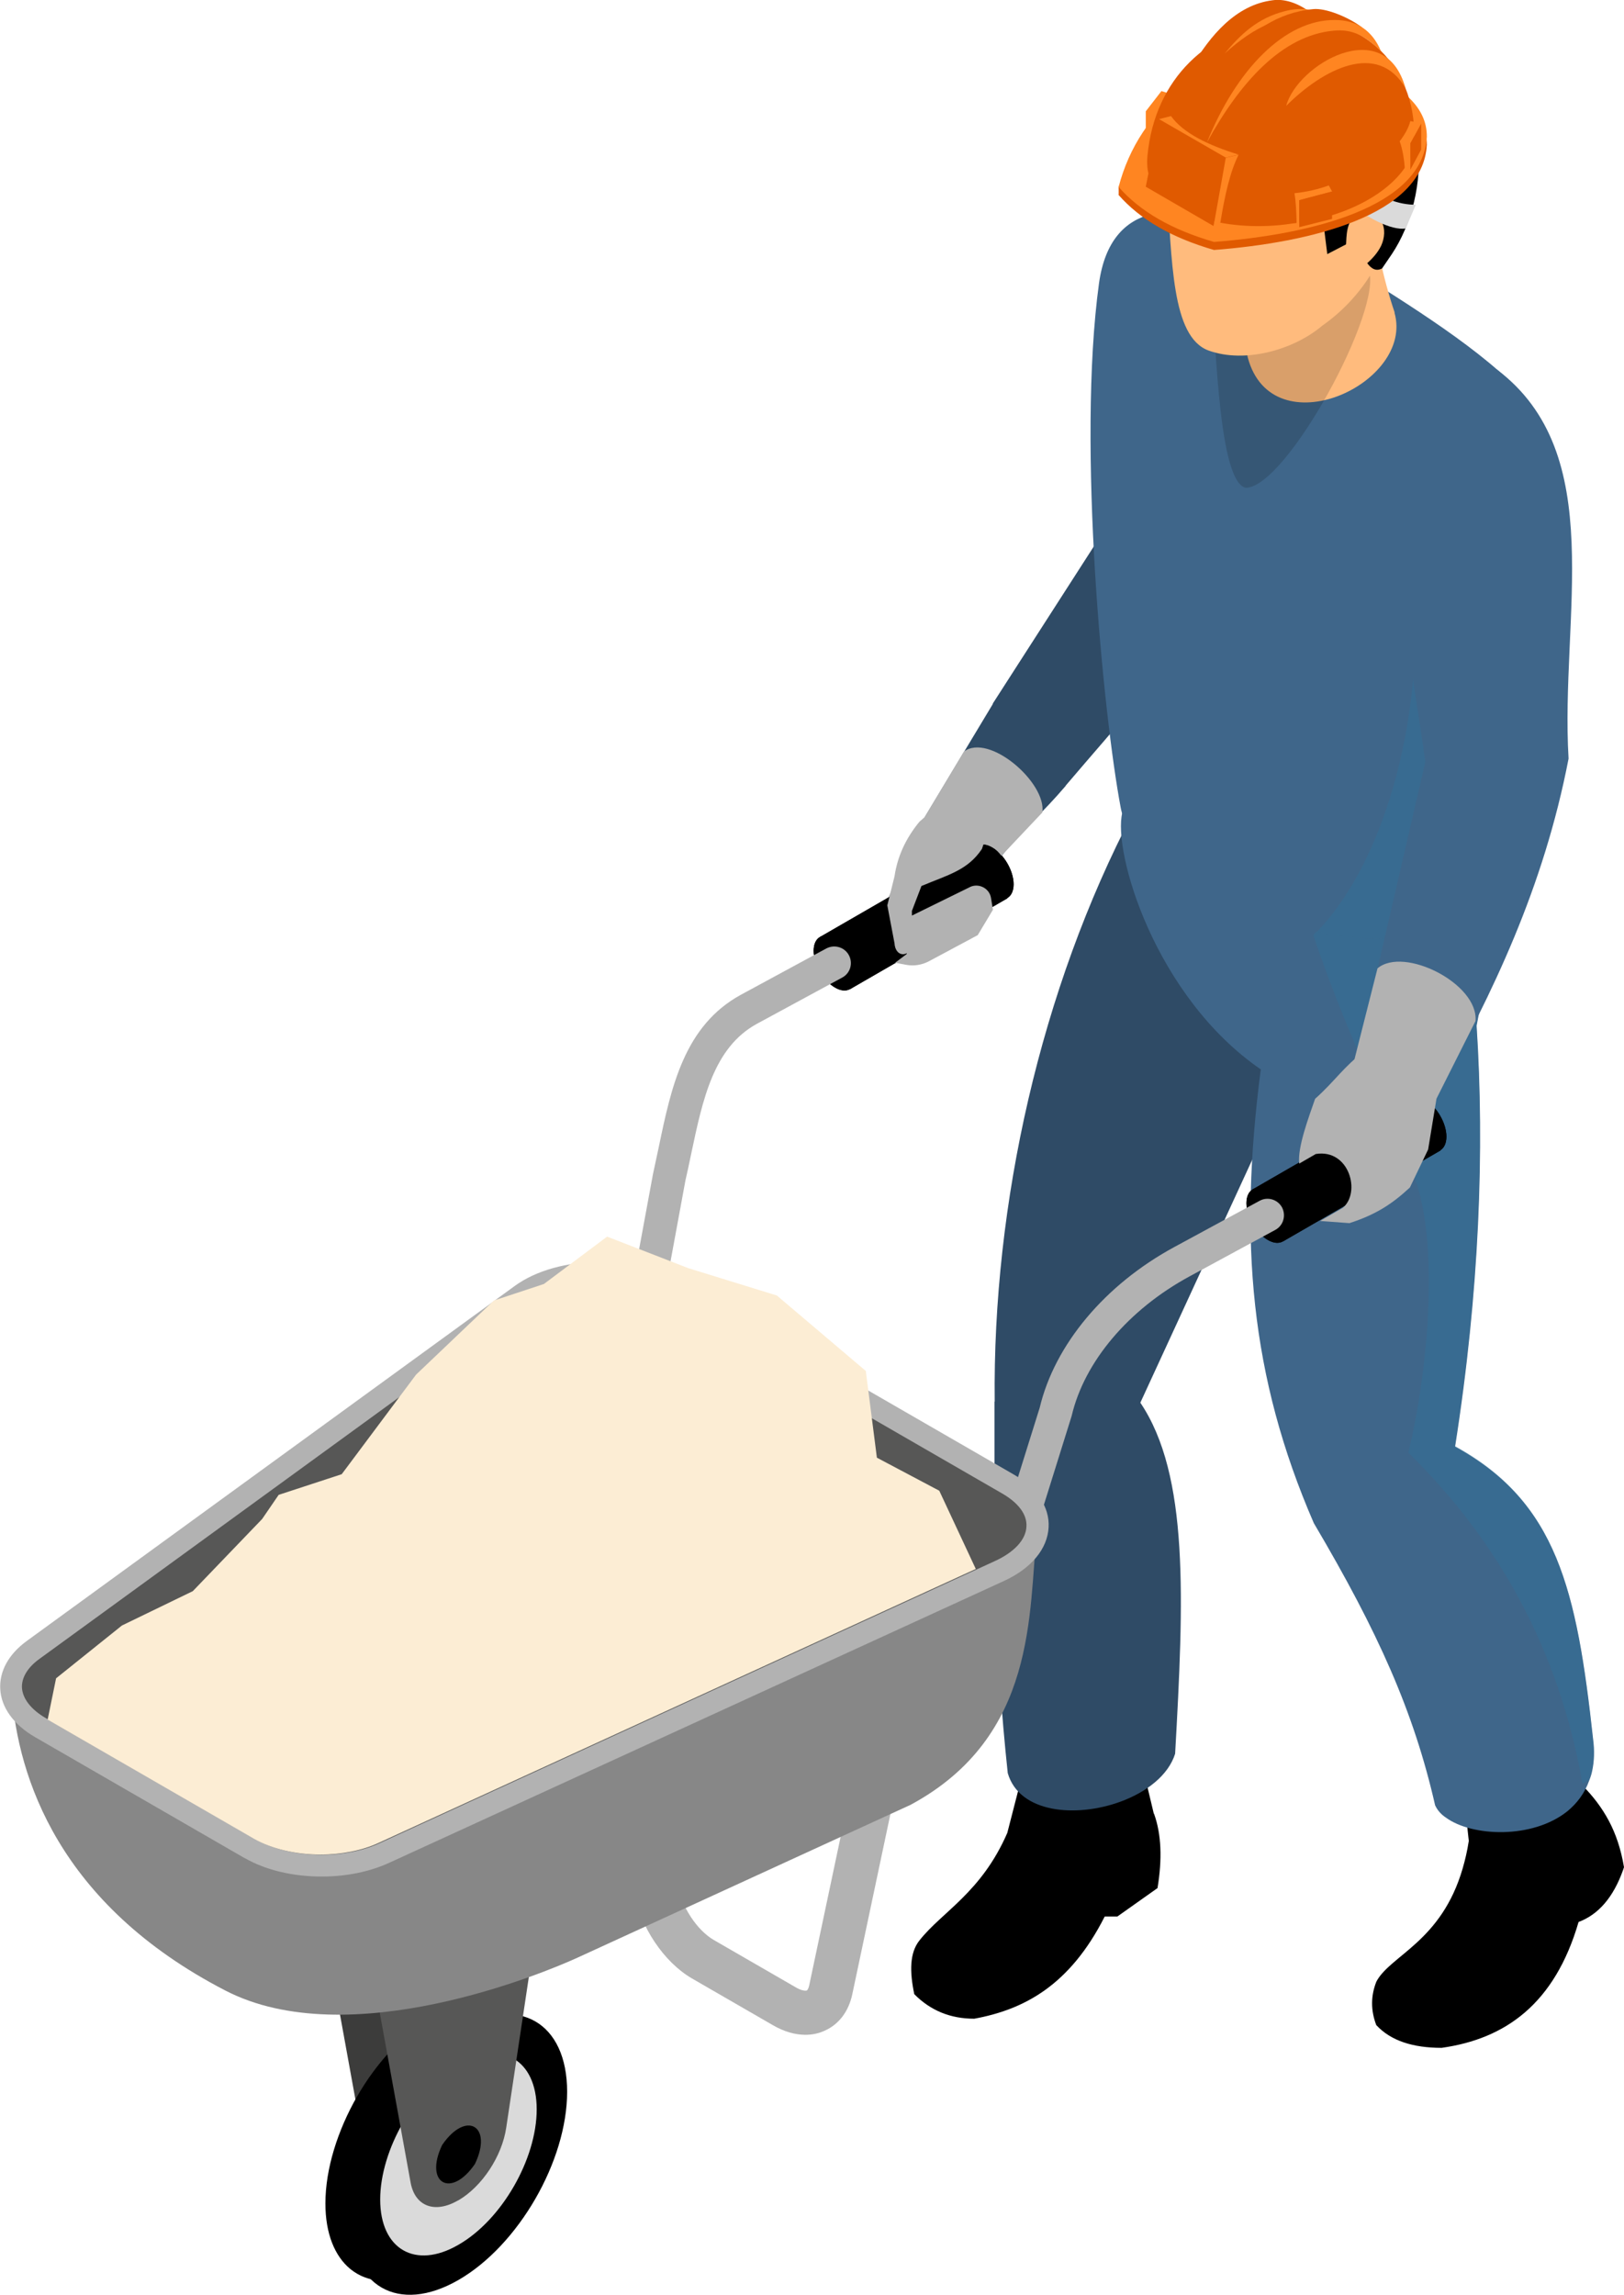 <?xml version="1.0" encoding="UTF-8"?>
<svg xmlns="http://www.w3.org/2000/svg" viewBox="0 0 74.71 105.58">
  <defs>
    <style>
      .cls-1 {
        fill: #ffbb7d;
      }

      .cls-2 {
        fill: #fcedd4;
      }

      .cls-3 {
        fill: #ff8521;
      }

      .cls-4 {
        fill: #b2b2b2;
      }

      .cls-5 {
        fill: #e05a00;
      }

      .cls-6 {
        fill: #dadada;
      }

      .cls-7 {
        fill: #3f668a;
      }

      .cls-8 {
        fill: #878787;
      }

      .cls-9 {
        fill: #2f4b66;
      }

      .cls-10 {
        fill: #575756;
      }

      .cls-11 {
        fill: #3c3c3b;
      }

      .cls-12 {
        fill: #2d759c;
        mix-blend-mode: multiply;
        opacity: .4;
      }

      .cls-13 {
        opacity: .15;
      }

      .cls-14 {
        isolation: isolate;
      }
    </style>
  </defs>
  <g class="cls-14">
    <g id="_レイヤー_2" data-name="レイヤー 2">
      <g id="Layer_1" data-name="Layer 1">
        <g>
          <g>
            <path class="cls-4" d="m37.05,93.61c.31,0,.61-.06.89-.19.65-.29,1.1-.88,1.27-1.68l2.61-12.34c.12-.55-.23-1.08-.78-1.2-.55-.12-1.08.23-1.2.78l-2.61,12.34c-.03.16-.09.24-.11.25-.04.02-.23.03-.54-.16l-3.74-2.16c-.78-.45-1.49-1.54-1.66-2.53l-2.61-15.36c-.09-.55-.62-.92-1.17-.83-.55.09-.92.62-.83,1.17l2.61,15.36c.27,1.58,1.36,3.2,2.64,3.95l3.74,2.16c.5.29,1.01.44,1.49.44Z"/>
            <g>
              <polygon class="cls-4" points="46.13 38.18 45.2 42.39 41.88 44.04 40.82 41.38 42.76 37.38 46.13 38.18"/>
              <path class="cls-9" d="m50.91,24.22c-.12-3.86-.19-6.02,1.24-11.38l3.2-4.17,3.16.67c.21,6.59-.31,11.55-2.37,17.79-2.25,3.52-4.69,6.16-7.13,9.03l-3.34-3.79,5.24-8.15Z"/>
              <path d="m53.09,83.44c.34.94.38,2.09.16,3.42l-1.85,1.31h-.58c-1.61,3.18-3.72,4.28-6,4.7-1.09,0-2.01-.37-2.76-1.13-.22-1.05-.21-1.9.23-2.46,1.04-1.33,2.85-2.2,4.05-4.96l.79-3.07,5.5.31.45,1.88Z"/>
              <path class="cls-9" d="m45.75,64.48c0,7.17,0,11.37.61,17.09.53,1.84,3.14,2.07,5.2,1.31,1.19-.44,2.19-1.21,2.5-2.2.4-7.11.65-12.81-1.6-16.15l6.36-13.81,2.23-4.83-8.92-8.51c-4.26,8.13-6.47,18-6.37,27.1Z"/>
              <path d="m63.32,93.17c.67.72,1.69,1.04,3,1.04,2.92-.41,5.2-2.01,6.3-5.79.91-.34,1.6-1.13,2.05-2.4.01-.04.03-.08.04-.12-.14-.84-.38-1.54-.7-2.14-.33-.62-.74-1.14-1.19-1.6l-.55-2.73-5.08,1.76.38,3.5c-.07.46-.17.88-.28,1.26-.98,3.38-3.33,4-3.97,5.21-.26.65-.27,1.32,0,2.02Z"/>
              <path class="cls-7" d="m58,49.2c-1.02,7.87-.48,14.14,2.44,20.87,2.97,5.03,4.6,8.68,5.58,12.98.1.22.27.42.5.57,1.19.87,3.96,1,5.58-.29.45-.37.8-.83,1.01-1.42.06-.15.11-.3.14-.46.09-.43.11-.9.04-1.43-.75-6.88-1.66-10.9-6.35-13.47,1.12-7.12,1.36-13.66.99-19.36.5-2.52.67-5.09.46-7.72,0-.03,0-.06,0-.08-.09-1.13-.24-2.24-.46-3.36-.63.08-16.3,1.36-16.3,1.36-.45,1.78,1.49,8.46,6.39,11.82Z"/>
              <path class="cls-12" d="m62.63,48.75c.7,1.18,1.08,2.35,2.4,5.31,1.18,2.97.72,8.77-.24,12.77,4.21,4.13,6.95,9.17,8.01,15.23l.3-.16c.06-.15.11-.31.14-.47.09-.42.11-.9.04-1.43-.75-6.88-1.66-10.9-6.35-13.48,1.12-7.12,1.36-13.66.99-19.36.5-2.51.67-5.09.46-7.72-2.05,2.75-5.7.54-7.96,3.59,1.07,3.19,2.23,5.71,2.23,5.71Z"/>
              <g>
                <g>
                  <path d="m44.67,39.55c0-.62.44-.88.98-.56.54.31.98,1.07.98,1.69,0,.62-.44.88-.98.56-.54-.31-.98-1.07-.98-1.69Z"/>
                  <rect x="37.84" y="40.83" width="8.37" height="2.77" transform="translate(-15.47 26.67) rotate(-30)"/>
                  <path d="m37.43,43.74c0-.62.44-.88.98-.56.54.31.98,1.07.98,1.69s-.44.88-.98.56c-.54-.31-.98-1.07-.98-1.69Z"/>
                </g>
                <g>
                  <path d="m44.67,39.55c0-.62.44-.88.98-.56.54.31.98,1.07.98,1.69,0,.62-.44.88-.98.56-.54-.31-.98-1.07-.98-1.69Z"/>
                  <rect x="37.84" y="40.83" width="8.37" height="2.77" transform="translate(-15.47 26.67) rotate(-30)"/>
                  <path d="m37.43,43.74c0-.62.44-.88.98-.56.54.31.98,1.07.98,1.69s-.44.88-.98.56c-.54-.31-.98-1.07-.98-1.69Z"/>
                </g>
              </g>
              <path class="cls-4" d="m45.9,36.95l-.73,2.11c-.66.98-1.54,1.18-2.78,1.7l-.44,1.15.02,1.48c-.09.68-.78.68-.82,0l-.33-1.74.33-1.33c.13-.88.49-1.72,1.15-2.52l1.88-1.65,1.71.8Z"/>
              <path class="cls-9" d="m45.68,32.37c2.06.41,2.88,1.55,3.34,3.79-1.1,1.29-1.78,1.8-2.93,3.2-.85-1.15-1.6-1.86-3.54-1.78l3.14-5.22Z"/>
              <path class="cls-4" d="m45.68,41.86l-.09-.55c-.07-.43-.53-.68-.93-.52l-2.87,1.41-.08,1.69-.53.4.53.1c.34.06.7,0,1.01-.16l2.26-1.21.7-1.17Z"/>
              <path class="cls-7" d="m51.55,37.12c.4,2.35,4.35,4.64,8.3,5.59.25.06.49.12.74.16.96.19,1.92.3,2.8.3h.05c1.7-.01,3.15-.4,3.98-1.32.12-.15.23-.47.33-.9.66-2.57,1.5-9.66,2-15.28.33-3.59.52-6.58.42-7.4-1.88-2.13-5.48-4.32-8-5.92-3.41-1.54-3.69-1.45-5.4-2.06-2.5-.9-5.66-1.16-6.21,2.73-1.03,7.5.21,19.95.99,24.1Z"/>
              <path class="cls-12" d="m60.58,42.87c.96.19,1.92.3,2.8.3h.05c1.7-.01,3.15-.4,3.98-1.32.01-.04,0-.07-.01-.1.12-.25.24-.53.34-.8.66-2.57,1.5-9.66,2-15.28l-5.16-1.55c1.5,6.35-.29,14.92-4,18.75Z"/>
              <g>
                <path class="cls-1" d="m64.16,14.38c-.56-1.65-.88-3.35-1.13-5.05l-6.58,2.82.95,4.29c1.12,4.22,7.69,1.22,6.75-2.06Z"/>
                <path class="cls-13" d="m55.66,12.94c.28,1.61.28,9.16,1.64,9.5,1.88.02,6.37-8.29,5.66-10.03l-2.16-2.55-5.13,3.08Z"/>
                <path class="cls-1" d="m59.75,1.84c3.04.03,4.77,1.51,4.89,4.79-.09,3.44-1.14,6.48-3.82,8.36-1.3,1.1-3.53,1.74-5.21,1.14-1.74-.62-1.68-4.22-1.94-7.53-.45-3.35,2.67-5.84,6.09-6.75Z"/>
                <path d="m53.75,6.82c.69,1.67,4.02,3.47,6.97,2.14l.34,2.73,1.31-.68c.33.83.66,1.63,1.21,1.34l.45-.66c1.81-2.71,2-7.73-1.85-9.6-4.52-1.79-8.97,2.34-8.43,4.72Z"/>
                <path class="cls-1" d="m62.8,12.19c.3-.25.57-.54.74-.89.16-.35.2-.78.01-1.12-.18-.34-.62-.56-.98-.42-.25.09-.43.33-.52.58-.09.25-.11.53-.12.79-.01.24-.03.49-.04.73,0,.17-.01.36.1.48.1.11.28.14.43.09.15-.04.27-.14.39-.24Z"/>
              </g>
              <g>
                <g>
                  <path d="m64.58,51.16c0-.62.44-.88.98-.56.54.31.98,1.07.98,1.69s-.44.88-.98.56c-.54-.31-.98-1.07-.98-1.69Z"/>
                  <rect x="57.76" y="52.44" width="8.37" height="2.77" transform="translate(-18.61 38.18) rotate(-30)"/>
                  <path d="m57.34,55.35c0-.62.44-.88.98-.56.54.31.98,1.07.98,1.69s-.44.88-.98.56c-.54-.31-.98-1.07-.98-1.69Z"/>
                </g>
                <g>
                  <path d="m64.58,51.16c0-.62.44-.88.98-.56.54.31.98,1.07.98,1.69s-.44.88-.98.56c-.54-.31-.98-1.07-.98-1.69Z"/>
                  <rect x="57.76" y="52.44" width="8.37" height="2.77" transform="translate(-18.61 38.18) rotate(-30)"/>
                  <path d="m57.34,55.35c0-.62.44-.88.98-.56.54.31.98,1.07.98,1.69s-.44.88-.98.56c-.54-.31-.98-1.07-.98-1.69Z"/>
                </g>
              </g>
              <path class="cls-4" d="m66.22,49.71l-.52,3.17-.84,1.75c-.84.78-1.58,1.25-2.78,1.64l-1.35-.1,1.04-.6c.85-.71.3-2.73-1.24-2.48l-.76.44c-.09-.74.44-2.14.73-2.98.92-.82,1.34-1.51,2.23-2.15l.54-1.84,3.64,1.46-.69,1.7Z"/>
              <path class="cls-7" d="m68.85,16.99c5.17,3.89,2.92,11.35,3.31,17.91-1.15,5.96-3.5,10.8-6.03,15.38-.43-1.08-1.93-2.44-3.7-1.64l3.14-13.59c-.55-3.97-.98-5.31-.98-10.92.05-3.96,1.69-6.4,4.27-7.12Z"/>
              <path class="cls-6" d="m65.13,9.42l-.46,1.09c-.66.11-1.89-.52-2.75-1.32l.75-.86c.77.8,1.7,1.09,2.46,1.09Z"/>
              <g>
                <path class="cls-5" d="m61.99,3.35c2.43.82,3.66,1.9,3.65,3.31-.17,3.26-5.38,4.5-9.79,4.84-1.94-.56-3.4-1.4-4.39-2.53.01-.05,0-.37,0-.37,0,0,1.53-3.04,3.07-4.24l7.46-1.02Z"/>
                <path class="cls-3" d="m61.99,2.98c2.43.82,3.66,1.9,3.65,3.31-.17,3.26-5.38,4.5-9.79,4.84-1.94-.56-3.4-1.4-4.39-2.53.48-1.83,1.49-3.37,3.07-4.61l7.46-1.02Z"/>
                <polygon class="cls-3" points="52.9 6.38 52.71 6.3 52.71 5.12 53.43 4.19 53.66 4.26 53.78 4.58 52.9 6.38"/>
                <path class="cls-5" d="m52.79,7.14c.34-3.51,2.78-5.84,6.17-6.21,4.16-.46,6.5,2.72,6.04,6.06-.55,1.61-2.8,2.99-5.6,3.3-1.39.21-2.83.12-4.01-.22l-2.49-1.87c-.12-.32-.15-.67-.11-1.06Z"/>
                <polygon class="cls-5" points="52.71 8.59 55.83 10.4 56.39 7.25 53.33 5.48 52.71 8.59"/>
                <path class="cls-3" d="m56.14,10.24l-.31.16.56-3.14.59-.14c-.39.77-.64,1.89-.84,3.13Z"/>
                <path class="cls-3" d="m56.98,7.11l-.59.14-3.07-1.77.55-.14c.58.8,1.72,1.34,3.1,1.77Z"/>
                <polygon class="cls-5" points="65.38 6.88 64.88 7.81 64.88 6.58 65.38 5.67 65.38 6.88"/>
                <path class="cls-3" d="m61.28,8.81l-.15-.28c-.49.18-1.02.3-1.58.36.06.34.09.85.1,1.39l.12.14v-1.21l1.52-.4Z"/>
                <polygon class="cls-5" points="61.28 8.81 61.28 10.07 59.77 10.45 59.77 9.21 61.28 8.81"/>
                <path class="cls-3" d="m65.38,5.67l-.5-.1c-.08.32-.26.63-.49.93.14.38.21.86.24,1.28l.25.04v-1.23l.5-.91Z"/>
                <path class="cls-5" d="m63.7,2.54c-.73-.51-1.45-.85-2.12-.77-1.15.27-2.15.9-2.96,1.96l.55,1.15c1.4-1.48,2.85-2.64,4.53-2.34Z"/>
                <path class="cls-5" d="m60.23.53c-.55-.4-1.14-.59-1.67-.52-1.72.21-2.89,1.65-3.71,3.02l.94.32c.31-.82,1.16-1.5,2.21-2.13l2.24-.68Z"/>
                <path class="cls-3" d="m64.66,4.06c-.96-3.46-4.99-1.08-5.49.81,1.69-1.69,4.21-3.01,5.49-.81Z"/>
                <path class="cls-3" d="m60.72.55c-.44-.11-.89-.22-1.6-.04-1.26.32-2.03,1.05-2.78,1.95,1.44-1.29,2.45-1.69,4.38-1.91Z"/>
                <path class="cls-5" d="m62.66,1.26c-.65-.49-1.69-.9-2.25-.84-3.3.31-4.97,3.65-5.81,5.58,2.13-2.05,4.31-4.25,5.81-4.6.49-.3,1.46-.17,2.25-.13Z"/>
                <path class="cls-3" d="m63.52,2.33c-.38-.89-1.07-1.41-2.11-1.41-2.3-.02-4.54,2.28-5.89,5.64,1.51-2.75,3.45-4.94,5.85-5.15.88-.08,1.45.26,2.15.93Z"/>
              </g>
            </g>
            <path class="cls-4" d="m44.67,78.19c.32,0,.62-.21.72-.53l3.91-12.52c.58-2.49,2.61-4.9,5.44-6.43l3.93-2.13c.37-.2.5-.66.31-1.03-.2-.37-.66-.51-1.03-.31l-3.93,2.13c-3.19,1.73-5.5,4.49-6.19,7.39l-3.89,12.44c-.12.4.1.83.5.95.08.02.15.03.23.03Z"/>
            <path class="cls-4" d="m28.52,67.26c.36,0,.68-.26.74-.62l2.27-12.32c.09-.39.18-.82.27-1.25.53-2.51,1.03-4.88,3.02-5.97l3.93-2.13c.37-.2.5-.66.3-1.03-.2-.37-.66-.5-1.03-.31l-3.93,2.13c-2.61,1.42-3.21,4.25-3.78,6.99-.09.42-.18.84-.27,1.26l-2.28,12.35c-.08.41.2.81.61.88.05,0,.09.01.14.01Z"/>
            <g>
              <path class="cls-11" d="m18.89,99.33c1.1-.64,2.02-2.04,2.21-3.36l1.74-11.59-7.88,4.55,1.74,9.58c.2,1.09,1.11,1.44,2.18.82Z"/>
              <g>
                <path d="m23.83,92.57c.41.34.72.82.92,1.43.15.46.22.99.22,1.59,0,1.2-.31,2.49-.85,3.72-.9,2.06-2.42,3.94-4.15,4.94-.69.4-1.35.62-1.95.67-.45.04-.86-.01-1.23-.15-.25-.09-.47-.22-.68-.39-.71-.59-1.14-1.62-1.14-3.01,0-1.59.56-3.36,1.46-4.93.23-.39.47-.77.74-1.13.8-1.08,1.76-2,2.8-2.6,1.55-.9,2.94-.88,3.86-.13Z"/>
                <g>
                  <g>
                    <path class="cls-6" d="m25.86,96.37c0-3.04-2.13-4.27-4.77-2.75-2.63,1.52-4.77,5.22-4.77,8.26s2.13,4.27,4.77,2.75c2.63-1.52,4.77-5.22,4.77-8.26Z"/>
                    <path d="m21.09,103.27c-1.98,1.15-3.6.21-3.6-2.08s1.61-5.09,3.6-6.23c1.98-1.15,3.6-.21,3.6,2.08s-1.61,5.09-3.6,6.23h0Zm0,1.62c2.76-1.59,5-5.47,5-8.66,0-3.19-2.24-4.48-5-2.89-2.76,1.59-5,5.47-5,8.66,0,3.19,2.24,4.48,5,2.89h0Z"/>
                  </g>
                  <path d="m22.22,99.77c1.25-2.62-.61-3.69-2.25-1.3-1.25,2.62.61,3.69,2.25,1.3Z"/>
                </g>
              </g>
              <path class="cls-10" d="m21.08,101.23c1.1-.64,2.02-2.04,2.21-3.36l1.74-11.59-7.88,4.55,1.74,9.58c.2,1.09,1.11,1.44,2.18.82Z"/>
              <g>
                <path class="cls-8" d="m.54,77.89l23.46-5.52c1.43-1.04,4.11-1.13,5.74-.19l17.96-1.71c-.39,3.69.03,9.41-5.81,12.56l-15.32,7.03c-1.53.7-10.52,4.46-16.21,1.51-7.69-3.98-9.53-9.84-9.82-13.67Z"/>
                <path class="cls-10" d="m1.51,75.91l22.46-16.34c1.73-1.26,4.97-1.36,6.93-.23l15.47,8.93c1.97,1.13,1.78,3.01-.4,4l-28.29,12.97c-1.85.85-4.51.76-6.18-.2l-9.63-5.56c-1.67-.97-1.82-2.5-.35-3.57Z"/>
                <path class="cls-4" d="m11.25,85.48l-9.63-5.56c-.99-.57-1.57-1.37-1.61-2.23-.04-.81.39-1.59,1.21-2.19l22.46-16.34c.97-.71,2.41-1.11,3.94-1.11,1.33,0,2.59.3,3.54.85l15.47,8.93c1.07.62,1.66,1.5,1.61,2.43-.05.99-.79,1.89-2.05,2.47l-28.29,12.97c-.9.41-1.97.63-3.1.63-1.33,0-2.59-.3-3.54-.85Zm13.02-25.5L1.81,76.32c-.54.39-.82.86-.8,1.32.03.51.42,1.01,1.11,1.41l9.63,5.56c.79.46,1.9.72,3.04.72.97,0,1.93-.19,2.68-.54l28.29-12.97c.9-.41,1.44-.99,1.46-1.6.03-.55-.37-1.08-1.11-1.51l-15.47-8.93c-.8-.46-1.88-.72-3.03-.72-1.32,0-2.55.33-3.35.92Z"/>
              </g>
              <path d="m21.85,99.55c.84-1.76-.41-2.48-1.51-.87-.84,1.76.41,2.48,1.51.87Z"/>
            </g>
            <path class="cls-2" d="m2.21,79.12l9.49,5.48c.79.45,1.9.72,3.04.72.97,0,1.93-.19,2.68-.54l27.47-12.6-1.68-3.6-2.87-1.52-.23-1.8-.28-2.19-4.09-3.47-4.08-1.26-3.73-1.45-2.91,2.18-2.3.76-3.58,3.41-3.42,4.58-2.9.95-.76,1.11-3.19,3.32-3.26,1.58-3.03,2.43-.39,1.91Z"/>
          </g>
          <path class="cls-4" d="m46.08,39.36l1.87-1.98c.21-1.36-2.45-3.68-3.61-2.8l-1.99,3.32c1.55.14,2.91.43,3.72,1.47Z"/>
          <path class="cls-4" d="m66.09,50.53l1.79-3.56c.14-1.72-3.3-3.45-4.51-2.42l-1.21,4.78,3.93,1.2Z"/>
        </g>
      </g>
    </g>
  </g>
</svg>